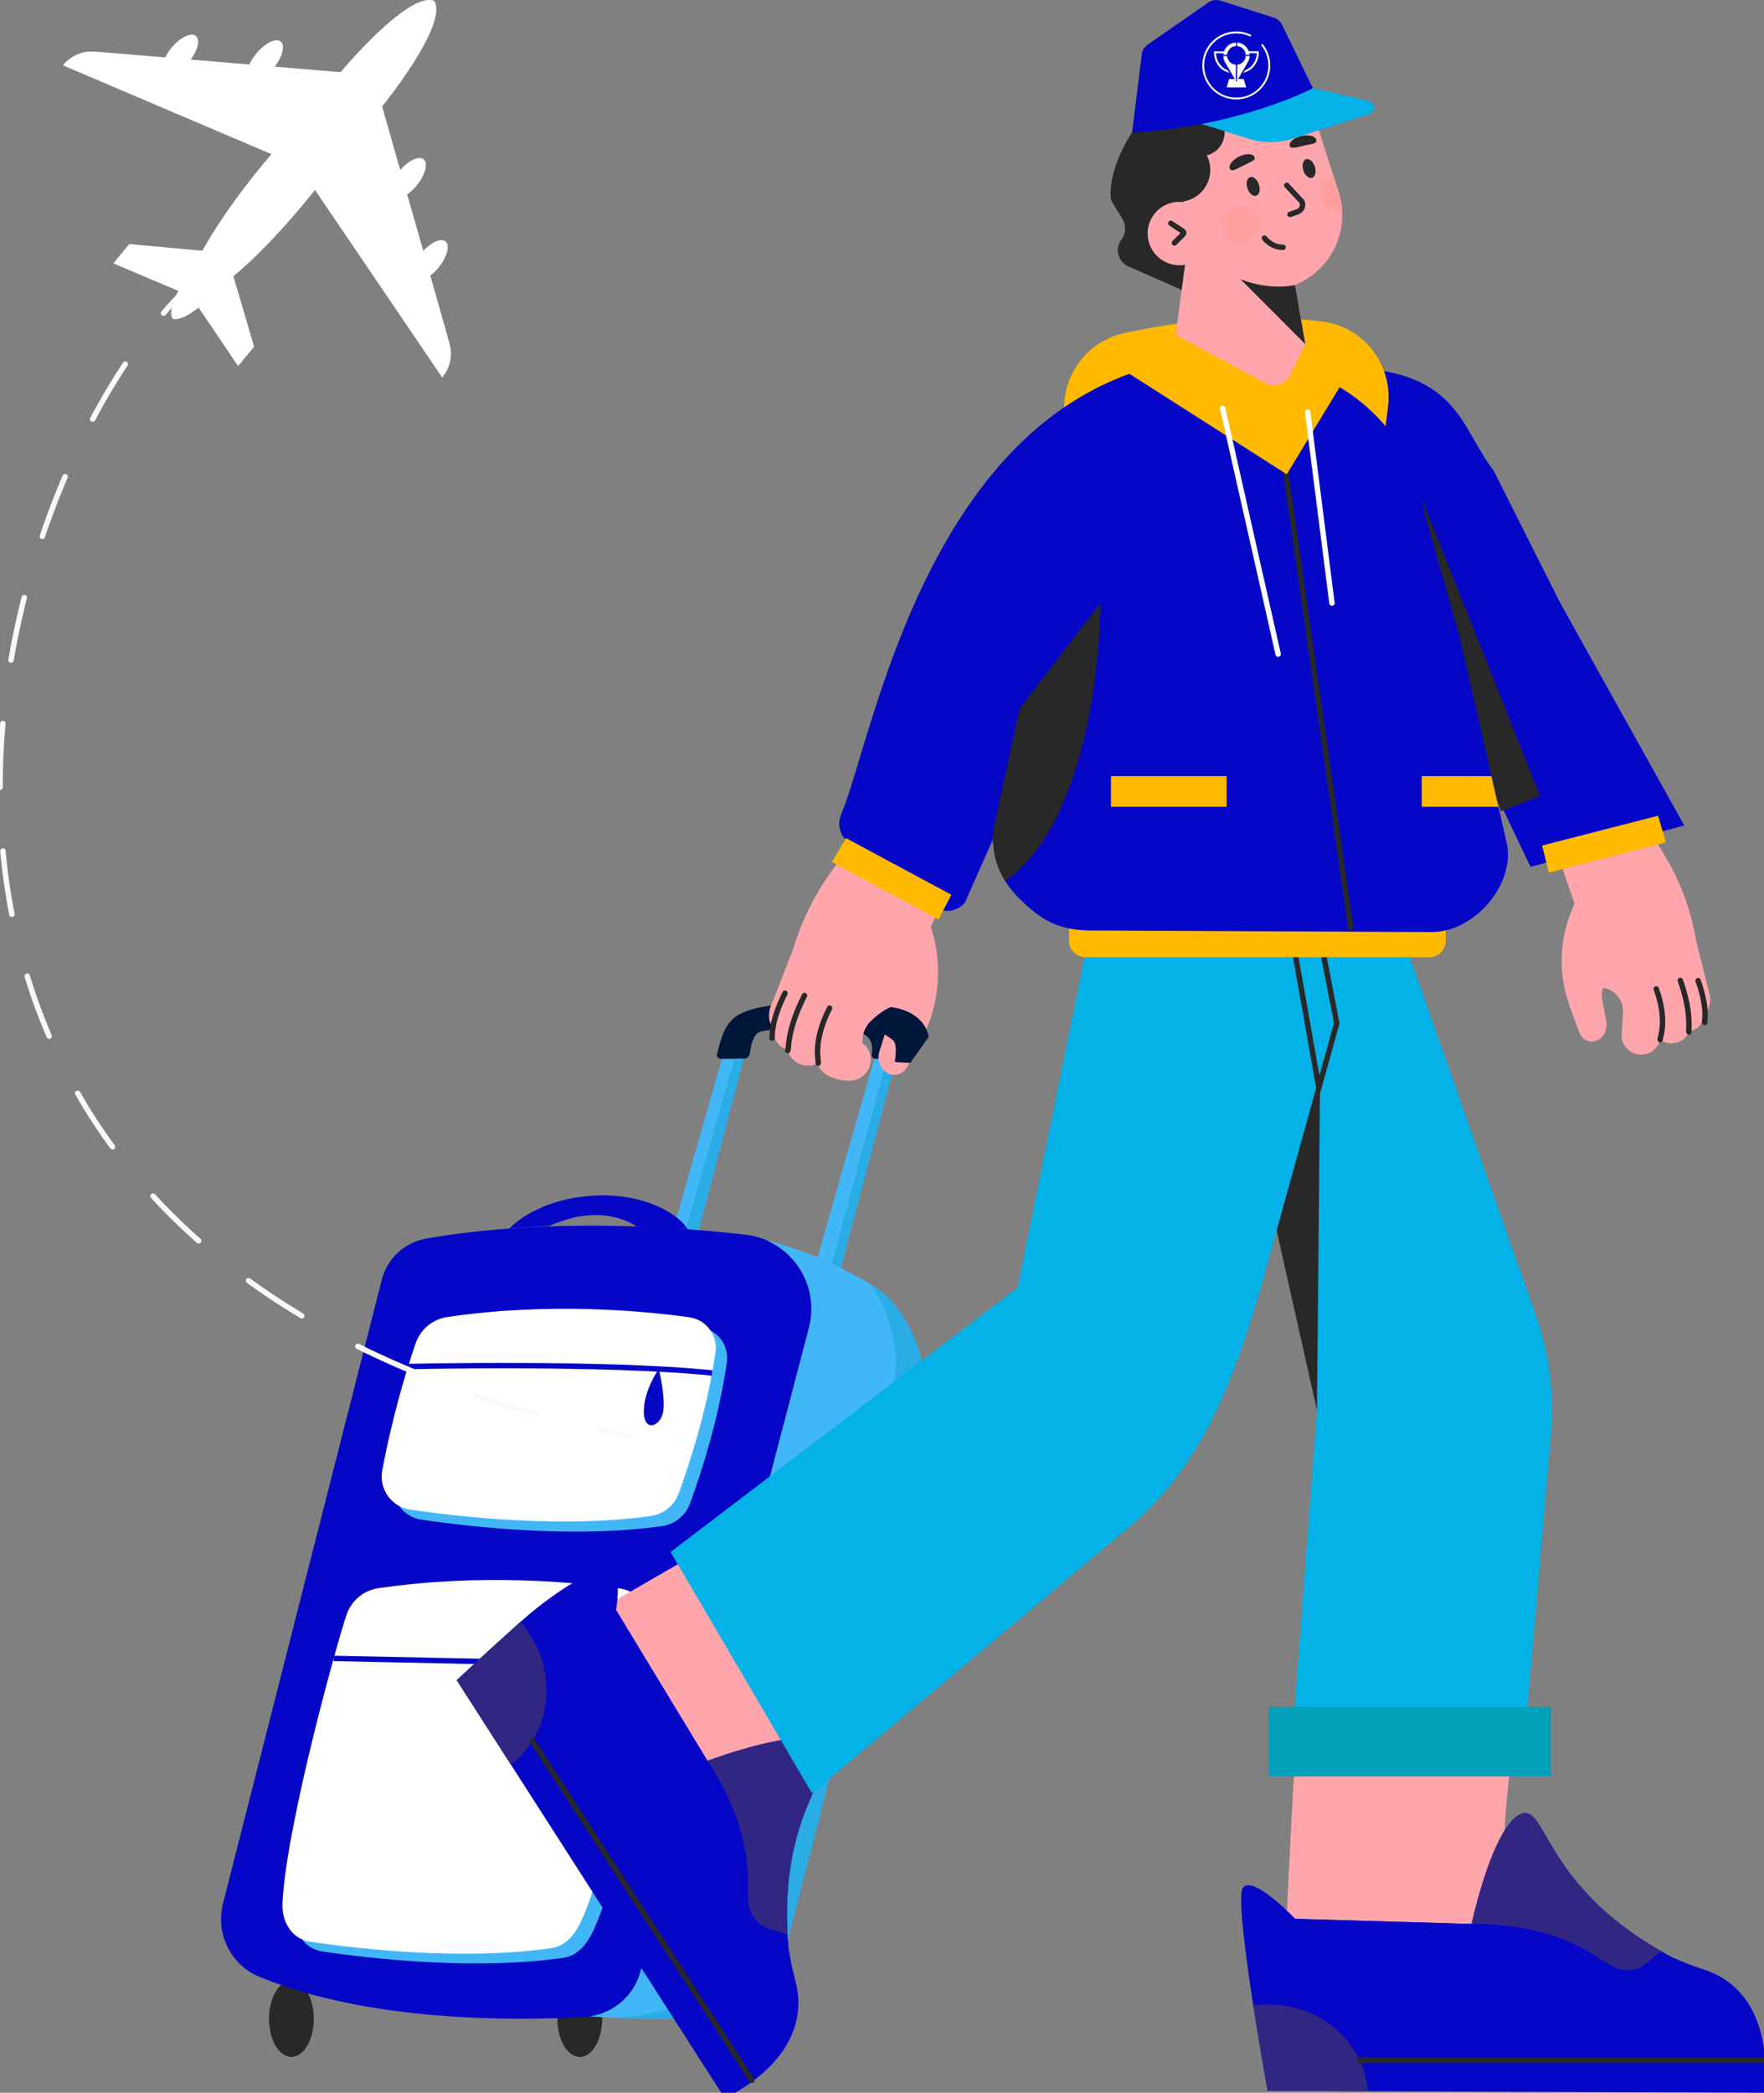 <?xml version="1.0" encoding="UTF-8"?> <!-- Generator: Adobe Illustrator 26.4.1, SVG Export Plug-In . SVG Version: 6.00 Build 0) --> <svg xmlns="http://www.w3.org/2000/svg" xmlns:xlink="http://www.w3.org/1999/xlink" id="Слой_1" x="0px" y="0px" viewBox="0 0 325.61 386.25" style="enable-background:new 0 0 325.61 386.25;" xml:space="preserve"><rect x="0" y="0" width="325.61" height="386.25" fill="#808080" stroke="none"/> <style type="text/css"> .st0{fill:#FFFFFF;} .st1{fill:url(#SVGID_00000092416737096819753840000010117037639484875660_);} .st2{fill:url(#SVGID_00000016772011413673900290000015341999053339655824_);} .st3{fill:url(#SVGID_00000028314158801822657320000005938536148119089584_);} .st4{fill:url(#SVGID_00000060027857948117148190000015262241846801369236_);} .st5{fill:url(#SVGID_00000132060705588598897000000010055629183078651285_);} .st6{fill:url(#SVGID_00000038395674474990194020000012645411980202063268_);} .st7{fill:url(#SVGID_00000096737568465760672820000002016782531045593532_);} .st8{fill:url(#SVGID_00000100381435459741337010000009861119262971037321_);} .st9{fill:url(#SVGID_00000041284773829326247520000014756014908098722973_);} .st10{fill:url(#SVGID_00000012458119119414436690000001988055441885347519_);} .st11{fill:url(#SVGID_00000160182942935784694150000008837574710600924321_);} .st12{fill:url(#SVGID_00000116935806475726163640000000569115062592055181_);} .st13{fill:url(#SVGID_00000111157834665852453180000001782275989501819026_);} .st14{fill:url(#SVGID_00000078752465059919063260000014845906522191676848_);} .st15{fill:url(#SVGID_00000177457533751497785790000018250325429990270625_);} .st16{fill:url(#SVGID_00000154393952329841684380000007460493828487777725_);} .st17{fill:url(#SVGID_00000077322153375835513120000017918048027597989801_);} .st18{fill:url(#SVGID_00000030485354302871744630000000786999251637608087_);} .st19{fill:url(#SVGID_00000164472049245072919480000004764162877780830380_);} .st20{fill:url(#SVGID_00000073706152301813589900000001459600690796999048_);} .st21{fill:url(#SVGID_00000116932958590488070360000012159638449724529586_);} .st22{fill:url(#SVGID_00000084525086065514398690000013335232327183236028_);} .st23{fill:url(#SVGID_00000061471975788534793490000010661852324620578742_);} .st24{fill:url(#SVGID_00000064324493797144595800000001147601167810169016_);} .st25{fill:url(#SVGID_00000119803817175159093710000014624911195875116163_);} .st26{fill:url(#SVGID_00000071531982984510388520000015550631507391884964_);} .st27{fill:url(#SVGID_00000023241763469108696050000016451284662068447644_);} .st28{fill:url(#SVGID_00000116957966249343164700000009239484973170514085_);} .st29{fill:url(#SVGID_00000017479815100618101470000016898166116278977707_);} .st30{fill:url(#SVGID_00000164481503079706671560000015390077168910358196_);} .st31{fill:url(#SVGID_00000030477233244244648360000007103470229606068660_);} .st32{fill:url(#SVGID_00000137116269395126006710000016324962908884558257_);} .st33{fill:url(#SVGID_00000021798163885614222720000000191677875313697175_);} .st34{fill:url(#SVGID_00000163057623356574149810000014380569696614570943_);} .st35{fill:url(#SVGID_00000029045702443816534500000016299501748052888746_);} .st36{fill:url(#SVGID_00000009585968837613715380000015809379534579921823_);} .st37{fill:url(#SVGID_00000145774100954037553140000006554295081105856953_);} .st38{fill:url(#SVGID_00000061431069435059718640000007065116851467201450_);} .st39{fill:url(#SVGID_00000029749766283380138440000002527518711662880655_);} .st40{clip-path:url(#SVGID_00000172403758190123699470000012480022263739570826_);} .st41{fill:url(#SVGID_00000038394142474759623650000014832896172142791588_);} .st42{fill:url(#SVGID_00000108288552054931895840000011991968146801950352_);} .st43{fill:url(#SVGID_00000025416659665895782180000015227651217915386499_);} .st44{fill:url(#SVGID_00000176025167441643828730000003055261693574956199_);} .st45{fill:url(#SVGID_00000152964616447131281440000009227432435374799018_);} .st46{fill:url(#SVGID_00000038402700934084553100000015535497912654776481_);} .st47{fill:url(#SVGID_00000099638231826516555360000017184482059974610835_);} .st48{fill:url(#SVGID_00000062154699986132772780000002768841682747160222_);} .st49{fill:url(#SVGID_00000054969511072070713500000011591826047397494440_);} .st50{fill:url(#SVGID_00000085951055996578429770000017729728950381843594_);} .st51{fill:url(#SVGID_00000004540643034251343260000003722699141317201557_);} .st52{fill:url(#SVGID_00000134939488476692377050000003183928495513798796_);} .st53{fill:url(#SVGID_00000057120272259501629830000011998212668463723434_);} .st54{fill:url(#SVGID_00000166667839514197464380000003030370778441564321_);} .st55{fill:url(#SVGID_00000173163352145669995560000009957386797963561374_);} .st56{fill:url(#SVGID_00000085244951812115541810000001982835199979842477_);} .st57{fill:url(#SVGID_00000006681992694078278960000018252082490138488218_);} .st58{fill:url(#SVGID_00000168797311676409332890000002107884803248190131_);} .st59{fill:url(#SVGID_00000072989906804451448520000004117253202876900759_);} .st60{fill:url(#SVGID_00000011720779147194584570000017384760299030475448_);} .st61{fill:url(#SVGID_00000031902101529125764660000011183745132424884668_);} .st62{fill:url(#SVGID_00000031178469978700775890000014385210607468091310_);} .st63{fill:url(#SVGID_00000156573854134466102170000012560806222094682534_);} .st64{fill:url(#SVGID_00000005226112612579405800000014091050618610942655_);} .st65{fill:url(#SVGID_00000157304014784382055990000004143593095124062615_);} .st66{fill:url(#SVGID_00000151511459904979917170000003294059767044490114_);} .st67{fill:url(#SVGID_00000032628247474900873230000005070040220656743067_);} .st68{fill:url(#SVGID_00000036937437957365532830000003640101492103856770_);} .st69{fill:url(#SVGID_00000022523927143513302600000007281241922044506512_);} .st70{fill:url(#SVGID_00000000212840672444704990000005544666832362750372_);} .st71{fill:url(#SVGID_00000005972962237322626880000003590397449851489713_);} .st72{fill:url(#SVGID_00000079473158279214588700000000519309864394120355_);} .st73{fill:url(#SVGID_00000181049424399213099650000005211724319110897802_);} .st74{fill:url(#SVGID_00000008143803000318473640000001601649102364110499_);} .st75{fill:url(#SVGID_00000038406470069358864110000001482340415122693517_);} .st76{fill:url(#SVGID_00000108274864655477275820000012344675777889383098_);} .st77{fill:url(#SVGID_00000168820218166941518800000012558076799723242419_);} .st78{fill:url(#SVGID_00000039851097286049749030000008236660387974363571_);} .st79{fill:url(#SVGID_00000041273375102426864050000012104101102370118813_);} .st80{fill:url(#SVGID_00000039117269299782596440000017027165630087023752_);} .st81{fill:url(#SVGID_00000115507381407685681150000000492568765162094271_);} .st82{fill:url(#SVGID_00000085936603430917539880000006524413375212776621_);} .st83{fill:url(#SVGID_00000109735773022626414370000009971459440492769178_);} .st84{fill:url(#SVGID_00000122699365160650961700000002728879174707659144_);} .st85{fill:url(#SVGID_00000106138135061112461490000007201183904569477010_);} .st86{fill:url(#SVGID_00000151544346676501155660000015837306793003099576_);} .st87{fill:url(#SVGID_00000049922544127148380460000007464269432844078009_);} .st88{fill:url(#SVGID_00000003815116610909458600000009785235189629923486_);} .st89{fill:url(#SVGID_00000017478763449459282240000002713052292906469814_);} .st90{fill:url(#SVGID_00000114792124128498251780000000284665890677778834_);} .st91{fill:url(#SVGID_00000050627107924236546380000015716128711927180941_);} .st92{fill:url(#SVGID_00000085219578410763394670000000696371147516941210_);} .st93{fill:url(#SVGID_00000112600651470129167490000001425087318098549152_);} .st94{fill:url(#SVGID_00000161622478941992724060000001263099866197325981_);} .st95{fill:url(#SVGID_00000031183356319646690100000000434883616944074419_);} .st96{fill:url(#SVGID_00000070817293278469372810000002239010655414793603_);} .st97{fill:url(#SVGID_00000077324072415186981600000011983912852740656820_);} .st98{fill:url(#SVGID_00000035511856639809923770000018320041650807039618_);} .st99{fill:url(#SVGID_00000053507302927979679210000006010172518832072580_);} .st100{fill:url(#SVGID_00000146486385376919564660000007420011888742516873_);} .st101{fill:url(#SVGID_00000129928765709928884810000013407643037730254490_);} .st102{fill:url(#SVGID_00000161594979600922824250000001231698830640424346_);} .st103{fill:url(#SVGID_00000061453299831852820010000002773521026154896057_);} .st104{fill:url(#SVGID_00000163773334895343923940000013965758634319224249_);} .st105{fill:url(#SVGID_00000134962119973127412960000014184588318447367327_);} .st106{fill:url(#SVGID_00000034805716637648700840000014542586410913077162_);} .st107{fill:url(#SVGID_00000174603890129750840720000008973318436381807281_);} .st108{fill:url(#SVGID_00000097497467913002778790000011270382567902245282_);} .st109{fill:url(#SVGID_00000034071030992775031610000011592371308447999927_);} .st110{fill:url(#SVGID_00000098930148504175394850000015672400996514491824_);} .st111{fill:url(#SVGID_00000132797986902785013850000011642387412990396043_);} .st112{fill:url(#SVGID_00000021107918684616212320000001052719514984748990_);} .st113{fill:url(#SVGID_00000090255648719184069930000014763560756669067965_);} .st114{fill:url(#SVGID_00000163052876028805656570000013287737150801797766_);} .st115{fill:url(#SVGID_00000129912695328856475900000018240649959042774941_);} .st116{fill:url(#SVGID_00000168100765673470825620000016724574969097869753_);} .st117{fill:url(#SVGID_00000105416824137664143370000001892844323929038506_);} .st118{fill:url(#SVGID_00000137835487686631128800000015700834459617485186_);} .st119{fill:url(#SVGID_00000103228501141253597830000000465237112543334816_);} .st120{fill:url(#SVGID_00000167379418154571355780000008703732277032378785_);} .st121{fill:url(#SVGID_00000070081801612713514550000000130449618600933812_);} .st122{fill:url(#SVGID_00000156583586470192602400000014216887767251046047_);} .st123{fill:url(#SVGID_00000155856915450998264200000014387548864768613311_);} .st124{fill:url(#SVGID_00000177471768631523611120000005077769308626929336_);} .st125{fill:url(#SVGID_00000092432445619613401080000008045830757112381862_);} .st126{fill:url(#SVGID_00000168103097231089451870000009695550074308775858_);} .st127{fill:url(#SVGID_00000153694131843508623710000004435161937955160765_);} .st128{fill:url(#SVGID_00000147211254893432111260000002042176672696749190_);} .st129{fill:url(#SVGID_00000012463673922450724170000012149082149453016501_);} .st130{fill:url(#SVGID_00000083073584142036856150000014643271902384183189_);} .st131{fill:url(#SVGID_00000137100498983318453220000007216192656593211284_);} .st132{fill:url(#SVGID_00000057826536169995019540000014445714907986473632_);} .st133{fill:url(#SVGID_00000109026509608271192580000006518015771457083812_);} .st134{fill:url(#SVGID_00000121240213855682865080000013870759855659814540_);} .st135{fill:url(#SVGID_00000062176596774566969660000009334824866831220901_);} .st136{fill:url(#SVGID_00000069375106133303003930000002017128932131236485_);} .st137{fill:url(#SVGID_00000053547101644935642650000001996706860471079311_);} .st138{fill:url(#SVGID_00000049212754670966040610000004151939641883278474_);} .st139{fill:url(#SVGID_00000150817878734527387870000009006982897688621991_);} .st140{fill:url(#SVGID_00000180352805474068668190000007286524992133213613_);} .st141{fill:url(#SVGID_00000028317410400238249140000000626814511907435397_);} .st142{fill:url(#SVGID_00000136384779971695950160000009636115311997713290_);} .st143{fill:url(#SVGID_00000085949175657420352090000009745480493724182421_);} .st144{fill:url(#SVGID_00000033338108770979303870000001779752350942199199_);} .st145{fill:url(#SVGID_00000173120883223913029310000003812451190349149590_);} .st146{fill:url(#SVGID_00000002369299086870368490000015579231691863868602_);} .st147{fill:url(#SVGID_00000132768637108200484230000003877468895570732199_);} .st148{fill:url(#SVGID_00000130636111826624381800000008386769094221672362_);} .st149{fill:url(#SVGID_00000181049957602247606830000014605716267404897425_);} .st150{fill:url(#SVGID_00000023991178620965933780000003831668911471865997_);} .st151{fill:url(#SVGID_00000169555181215017846980000007128234162595624832_);} .st152{fill:url(#SVGID_00000049224306827476537600000003070715568829034172_);} .st153{fill:url(#SVGID_00000084488272240724072600000010369101133178848938_);} .st154{fill:url(#SVGID_00000168079432690157870300000000723908759713336704_);} .st155{fill:url(#SVGID_00000144303484050688246950000015319127474513017517_);} .st156{fill:url(#SVGID_00000176760583300761931310000002197714103651329963_);} .st157{fill:url(#SVGID_00000084518518424252539550000006276517150390304447_);} .st158{fill:url(#SVGID_00000178205110367793153290000006743394202411124146_);} .st159{fill:url(#SVGID_00000127017315486561220280000015179164927334896517_);} .st160{fill:url(#SVGID_00000087377505665931247880000001451987112262315652_);} .st161{fill:url(#SVGID_00000147217631517417734790000000687389424997853106_);} .st162{fill:url(#SVGID_00000016072255819520399400000001955178479596245378_);} .st163{fill:url(#SVGID_00000110471320209702997730000004630675588215844233_);} .st164{fill:url(#SVGID_00000055671188123706800440000013782538890800838832_);} .st165{fill:url(#SVGID_00000175313908847095858320000010288280701576638850_);} .st166{fill:url(#SVGID_00000022539520612739469940000008816325925812894118_);} .st167{fill:url(#SVGID_00000024001016087492580470000012393402664925100974_);} .st168{fill:url(#SVGID_00000181061281183152567680000012635158240822927519_);} .st169{fill:url(#SVGID_00000153700761809260438050000002536519812348501397_);} .st170{fill:url(#SVGID_00000158711916577160633780000009429713216924441998_);} .st171{fill:url(#SVGID_00000010271262128557046680000001831072166635220633_);} .st172{fill:url(#SVGID_00000142864499975184293920000008722369842783592093_);} .st173{fill:url(#SVGID_00000052789410583533798480000005150952227892198296_);} .st174{fill:url(#SVGID_00000067915467908263417970000006775630201306241677_);} .st175{fill:url(#SVGID_00000159458712700171313740000009499191571538950040_);} .st176{fill:url(#SVGID_00000123408785607692003860000002454868445499122309_);} .st177{fill:url(#SVGID_00000119803813281777760330000015749816620233894298_);} .st178{fill:url(#SVGID_00000180368443212365386490000010237150735214623651_);} .st179{fill:url(#SVGID_00000069367253601511159640000016829045179051967133_);} .st180{fill:url(#SVGID_00000159457326191099698820000011473294887952851361_);} .st181{fill:url(#SVGID_00000037683221023892101510000015756725775160916872_);} .st182{fill:url(#SVGID_00000104696117811987628070000016852262844796884365_);} .st183{fill:url(#SVGID_00000178184759327362187450000011259367091237299643_);} .st184{fill:url(#SVGID_00000098181207202061447000000015110725510747069088_);} .st185{fill:url(#SVGID_00000137841188159446019450000016682194242957759676_);} .st186{fill:url(#SVGID_00000026147573939207285540000000424145524079568789_);} .st187{fill:url(#SVGID_00000080184052071443722380000010821765816671011478_);} .st188{fill:url(#SVGID_00000047773447565414719740000011064166570793826710_);} .st189{fill:url(#SVGID_00000054959754784650316560000001843324049454911669_);} .st190{fill:url(#SVGID_00000119075902132000167230000007423675291321188792_);} .st191{fill:url(#SVGID_00000118382262934715848630000012395801338548006550_);} .st192{fill:url(#SVGID_00000150069349767479234680000009319910406154601130_);} .st193{fill:url(#SVGID_00000149362769845367825930000003287760045870046599_);} .st194{fill:url(#SVGID_00000033335985622447627650000014480244032641830315_);} .st195{fill:url(#SVGID_00000008141554461951473870000013756829143477332882_);} .st196{fill:url(#SVGID_00000069364647501224181650000003963609487301366147_);} .st197{fill:url(#SVGID_00000076579267783733758260000014589207364722118808_);} .st198{fill:url(#SVGID_00000133521359558030070730000011845304607022861468_);} .st199{fill:url(#SVGID_00000124882539738593589640000006726233018640556731_);} .st200{fill:url(#SVGID_00000101819800564454774070000000415003284811400087_);} .st201{fill:url(#SVGID_00000034806357454977198350000012551383942154596744_);} .st202{fill:url(#SVGID_00000182514511177710521280000013358520356029041050_);} .st203{fill:url(#SVGID_00000030488938309372454350000018368289217447411109_);} .st204{fill:url(#SVGID_00000121239706102518312880000003607485399231992469_);} .st205{fill:url(#SVGID_00000132070159217135476890000000126715320721287865_);} .st206{fill:url(#SVGID_00000107580854144856626420000014183594720446619054_);} .st207{fill:url(#SVGID_00000176010128990905522940000011174534556942480533_);} .st208{fill:url(#SVGID_00000016067960533170544430000003719177046706447528_);} .st209{fill:url(#SVGID_00000029035276898995747380000004606529811382531736_);} .st210{fill:url(#SVGID_00000122703130729363853830000014114901118758916792_);} .st211{fill:url(#SVGID_00000056405250981280415490000014416449928041538693_);} .st212{fill:url(#SVGID_00000098917313474989997530000013034790029032020669_);} .st213{fill:url(#SVGID_00000106118885292563764010000004080577055695663006_);} .st214{fill:url(#SVGID_00000083055551619033892950000012440414715821760134_);} .st215{fill:url(#SVGID_00000036959660602879456100000016315854350077542581_);} .st216{fill:url(#SVGID_00000178915153605267953980000004236898862121256868_);} .st217{fill:url(#SVGID_00000096060769319355460000000000008653937380822158_);} .st218{fill:url(#SVGID_00000110458561141775917990000004215881895980974001_);} .st219{fill:url(#SVGID_00000047761260377771594210000009008992488573784457_);} .st220{fill:url(#SVGID_00000132806448004347411760000001929597306684271240_);} .st221{fill:url(#SVGID_00000063593101702637006110000017285114973991935875_);} .st222{fill:url(#SVGID_00000108308630054902771810000012668548419138721444_);} .st223{fill:url(#SVGID_00000083798604060831267760000006294260012785342390_);} .st224{fill:url(#SVGID_00000007399500782682351990000010651157113363837886_);} .st225{fill:url(#SVGID_00000031186076962898968680000012012216988089693103_);} .st226{fill:url(#SVGID_00000037650459759301070480000009225562748755029433_);} .st227{fill:url(#SVGID_00000065052140332840937130000012581849772412008340_);} .st228{fill:url(#SVGID_00000154421950639098411540000003588435655611706506_);} .st229{fill:url(#SVGID_00000168090536177836327330000013008019254273258374_);} .st230{fill:url(#SVGID_00000087396589852467079380000005130587144561630115_);} .st231{fill:url(#SVGID_00000136392431620783597910000014273877788494823610_);} .st232{fill:url(#SVGID_00000091723303223827984460000002862286531633802887_);} .st233{fill:url(#SVGID_00000063604463688242461410000001859926176009539723_);} .st234{fill:url(#SVGID_00000144314967974159944090000010555542903622464682_);} .st235{fill:url(#SVGID_00000124140970312733616460000009404473192459074236_);} .st236{fill:url(#SVGID_00000057125308435304527940000011822930366851715969_);} .st237{fill:url(#SVGID_00000043420077488770550740000007062794742781343888_);} .st238{fill:url(#SVGID_00000150788501919348365610000007619665248212870823_);} .st239{fill:url(#SVGID_00000090259072381339616350000006872161599069282464_);} .st240{fill:url(#SVGID_00000028316235269128740190000014600004964488980388_);} .st241{fill:url(#SVGID_00000156583002387626266350000007437293804023507590_);} .st242{fill:url(#SVGID_00000126319281449544201770000001065818506555761558_);} .st243{fill:url(#SVGID_00000056388241363871192510000013574155328039603640_);} .st244{fill:url(#SVGID_00000044891578107767024890000011124154238155672992_);} .st245{fill:url(#SVGID_00000000945632694790748310000003686677376775403161_);} .st246{fill:url(#SVGID_00000118390563587647690400000004991412795739597714_);} .st247{fill:url(#SVGID_00000098202356672048109830000004070769727597787054_);} .st248{fill:url(#SVGID_00000066491351172301013030000005604201633844590997_);} .st249{fill:url(#SVGID_00000085929889261013029140000013903847836902924475_);} .st250{fill:url(#SVGID_00000085941962995490323580000005982049804485382581_);} .st251{fill:url(#SVGID_00000157279107737256855600000009753913562058815677_);} .st252{fill:url(#SVGID_00000133500492823671220210000007758436724485611958_);} .st253{fill:url(#SVGID_00000055695620545980727800000004543519452470971063_);} .st254{fill:url(#SVGID_00000010302451651538496990000015383210963923352999_);} .st255{fill:url(#SVGID_00000029727215962855066690000007622135732200873399_);} .st256{fill:url(#SVGID_00000015343939167671959280000005351719756776542085_);} .st257{fill:url(#SVGID_00000177444385518721265090000012483952199533949058_);} .st258{fill:url(#SVGID_00000088094133317463286930000013077390085421616011_);} .st259{fill:url(#SVGID_00000014601838620204362170000002648425917434608820_);} .st260{fill:url(#SVGID_00000166651919833774747710000010405261583372268174_);} .st261{fill:url(#SVGID_00000090996889964836933330000009234499175799502525_);} .st262{fill:url(#SVGID_00000061435075547183592190000014674118500071784350_);} .st263{fill:url(#SVGID_00000055702097049489361760000014351797855505502354_);} .st264{fill:url(#SVGID_00000121980835054554128110000016408097547676915642_);} .st265{fill:url(#SVGID_00000129166989069769389120000000115907493331512970_);} .st266{fill:url(#SVGID_00000087408108641122525910000013343306473226767501_);} .st267{fill:url(#SVGID_00000070810935593367683240000015805116333616874668_);} .st268{fill:url(#SVGID_00000180349694492427273070000015069175223383822503_);} .st269{fill:url(#SVGID_00000115477906945753488020000009739613680658082487_);} .st270{fill:url(#SVGID_00000000204353919872050070000007671900464363712428_);} .st271{fill:url(#SVGID_00000035516193287179491430000003042141576161720466_);} .st272{fill:url(#SVGID_00000123438470192419295730000000059788252248919729_);} .st273{fill:url(#SVGID_00000032608653279818044990000009652354096278860729_);} .st274{fill:url(#SVGID_00000052078339394133716520000000494373601173210245_);} .st275{fill:url(#SVGID_00000096032046622764864120000007708668039019381162_);} .st276{fill:url(#SVGID_00000129175514222703564690000017049912921782458510_);} .st277{fill:url(#SVGID_00000044871891381224407220000017038768471718438556_);} .st278{fill:url(#SVGID_00000054243620145965118020000004863523238136430468_);} .st279{fill:url(#SVGID_00000047045652122989747170000009230896264815749289_);} .st280{fill:url(#SVGID_00000097491179469372945750000016308891896841475004_);} .st281{fill:url(#SVGID_00000049909034308279694410000002792689913822383290_);} .st282{fill:url(#SVGID_00000119082338255366760280000014870285136601116338_);} .st283{fill:url(#SVGID_00000139290791236386350030000017529155912206088096_);} .st284{fill:url(#SVGID_00000159445575584728274250000000183989455305050247_);} .st285{fill:url(#SVGID_00000083048998160179543010000002814015862994133934_);} .st286{fill:url(#SVGID_00000146466017905047506560000015921937549251701644_);} .st287{fill:url(#SVGID_00000181060619624415534560000002677458742777651108_);} .st288{fill:url(#SVGID_00000036239989127399703600000003519573614431154055_);} .st289{fill:url(#SVGID_00000144308319707584959660000004181795860744267937_);} .st290{fill:url(#SVGID_00000131369263874050927230000010759681614418281399_);} .st291{fill:url(#SVGID_00000160153554732777891060000006500182021967169170_);} .st292{fill:url(#SVGID_00000034780663368587689250000010853337663053794695_);} .st293{fill:url(#SVGID_00000142896164739397963090000004396157001162967178_);} .st294{fill:url(#SVGID_00000047050918480205961800000007564101946459464066_);} .st295{fill:url(#SVGID_00000110447017760644606170000001553547158276111781_);} .st296{fill:url(#SVGID_00000064341386841547483130000016042458262063760799_);} .st297{fill:url(#SVGID_00000163763604118061904460000010092596097333195140_);} .st298{fill:url(#SVGID_00000108288108671981894120000003043385002533754254_);} .st299{fill:url(#SVGID_00000183228493549345528940000011191774342959444910_);} .st300{fill:url(#SVGID_00000041273816173069488230000012743832591472858790_);} .st301{fill:url(#SVGID_00000173851660572629443650000007795858759918837693_);} .st302{fill:url(#SVGID_00000069357529259194980600000012496938185284945290_);} .st303{fill:url(#SVGID_00000047033109327504271440000013346541486367654546_);} .st304{fill:url(#SVGID_00000087390159142276934120000012700765258216820407_);} .st305{fill:url(#SVGID_00000122679670720224992910000003596555992935668915_);} .st306{fill:url(#SVGID_00000078737583690642745950000004809888056729394849_);} .st307{fill:url(#SVGID_00000168809249489751655760000003039416664474738851_);} .st308{fill:url(#SVGID_00000066482754182448159360000001643257014036198843_);} .st309{fill:url(#SVGID_00000070820381090540756890000012165362727614415540_);} .st310{fill:url(#SVGID_00000106136842609715742810000013269259645598339775_);} .st311{fill:url(#SVGID_00000083768882429149649740000015503905723266858117_);} .st312{fill:url(#SVGID_00000022531550085644170670000017404812393014048916_);} .st313{fill:url(#SVGID_00000025444360754233201940000000181409706477596081_);} .st314{fill:url(#SVGID_00000163067676224949617470000011820342252281165735_);} .st315{fill:url(#SVGID_00000041285445724964236370000010289877764021907365_);} .st316{fill:url(#SVGID_00000139994118042643871510000000352978361097393290_);} .st317{fill:url(#SVGID_00000098197545825665310670000015193063613861126067_);} .st318{fill:url(#SVGID_00000088102593012382358720000016437204733334970554_);} .st319{fill:url(#SVGID_00000126303632446198098100000014727047121725380525_);} .st320{fill:url(#SVGID_00000106146094700745864500000010295854081238669496_);} .st321{fill:url(#SVGID_00000173863200229430620590000012628313948695879080_);} .st322{fill:url(#SVGID_00000060751187613167115730000008743753197128927926_);} .st323{fill:url(#SVGID_00000065785465520680983510000005294073669374324114_);} .st324{fill:url(#SVGID_00000158746807746579269030000002393535837564282508_);} .st325{fill:url(#SVGID_00000183944687976235207550000015147038209017049521_);} .st326{fill:url(#SVGID_00000023250383715215410500000002574926072446612156_);} .st327{fill:url(#SVGID_00000080891845807688906940000008531922678774946713_);} .st328{fill:url(#SVGID_00000165943836651464609220000004216772576215243423_);} .st329{fill:url(#SVGID_00000114046111535536820680000008781349652005546902_);} .st330{fill:url(#SVGID_00000111872748784986538710000002746544913772703375_);} .st331{fill:url(#SVGID_00000037681509388087175970000006318548708112742333_);} .st332{fill:url(#SVGID_00000001625102822274432940000010936244382983542194_);} .st333{fill:url(#SVGID_00000046322759951245614580000013743098807465682332_);} .st334{fill:url(#SVGID_00000010302101092442954510000001102787258890718909_);} .st335{fill:url(#SVGID_00000170964084475420999350000008647513989774547642_);} .st336{fill:url(#SVGID_00000154417418458030079050000018176248944826247066_);} .st337{fill:url(#SVGID_00000067956767159423331550000011386963600773515919_);} .st338{fill:url(#SVGID_00000098208114622226355450000003719959562073760904_);} .st339{fill:url(#SVGID_00000155139134026625279460000017734412668824137605_);} .st340{fill:url(#SVGID_00000085238905217966018550000002853099052134221215_);} .st341{fill:url(#SVGID_00000008118675659425399560000001362605905710293910_);} .st342{fill:url(#SVGID_00000151507285013773135660000014240024711596171196_);} .st343{fill:url(#SVGID_00000154388964024678758340000008386909659268822671_);} .st344{fill:url(#SVGID_00000087413331989542768230000011378199812674030469_);} .st345{fill:url(#SVGID_00000178894019018174464800000005666864655315388801_);} .st346{fill:url(#SVGID_00000170263827362470133070000002230713046326425012_);} .st347{fill:url(#SVGID_00000029018768485606624850000018318799044822367623_);} .st348{fill:url(#SVGID_00000078767687971440900630000010244460133967799195_);} .st349{clip-path:url(#SVGID_00000032642490892022868330000000623798215049963167_);} .st350{fill:#312783;} .st351{fill:url(#SVGID_00000078011130020818785840000002228568123356390569_);} .st352{opacity:0.15;} .st353{fill:url(#SVGID_00000025410684403742383340000013386939560449134495_);} .st354{fill:url(#SVGID_00000147210019713347694200000018008017149145299077_);} .st355{fill:url(#SVGID_00000154402827052368394050000012461068396307460012_);} .st356{fill:url(#SVGID_00000078018550452306716280000014974157689474293123_);} .st357{fill:url(#SVGID_00000091011598473913590810000018043042522249559177_);} .st358{fill:url(#SVGID_00000164485074217450106800000001615371193036647605_);} .st359{fill:url(#SVGID_00000031194372884016441400000004983740156280157628_);} .st360{fill:url(#SVGID_00000072245801353125304520000015118170920308289439_);} .st361{fill:url(#SVGID_00000021120294066646064210000010112345854455128451_);} .st362{fill:url(#SVGID_00000095323276384624844490000008879736434772173710_);} .st363{fill:url(#SVGID_00000174567920923337959990000005874611506828174266_);} .st364{fill:url(#SVGID_00000168839509019446134310000013182468660666284434_);} .st365{fill:url(#SVGID_00000132808287974422240700000008349619463547872429_);} .st366{fill:url(#SVGID_00000163782970311045716010000008329713508288527753_);} .st367{fill:url(#SVGID_00000117646596085267708730000007077193588529728156_);} .st368{fill:url(#SVGID_00000147179637257230170590000017612440222431764398_);} .st369{fill:url(#SVGID_00000065036517154704175310000002182768198431369601_);} .st370{fill:url(#SVGID_00000004520772361332706020000000853514366739627687_);} .st371{opacity:0.05;} .st372{clip-path:url(#SVGID_00000039101688523410084850000013616047951238495109_);} .st373{fill:url(#SVGID_00000156568614563834878640000017852040502759621530_);} .st374{fill:url(#SVGID_00000019657148668076395120000010419964807674036397_);} .st375{fill:url(#SVGID_00000175301514539817303690000006128945094580323978_);} .st376{fill:url(#SVGID_00000171683921669554175030000009037549016738712708_);} .st377{fill:#04B2E7;} .st378{fill:url(#SVGID_00000062871359942948353830000008833313767391559609_);} .st379{fill:url(#SVGID_00000098907421684716999400000010590109475140436152_);} .st380{fill:url(#SVGID_00000121272126243851796110000016725911035490146957_);} .st381{opacity:0.2;} .st382{opacity:0.2;fill:url(#SVGID_00000177468928765491667290000013247880573736229760_);} .st383{opacity:0.7;fill:url(#SVGID_00000041258941334226090030000011376741077600477346_);} .st384{fill:url(#SVGID_00000037689924438258535890000014294227553113024700_);} .st385{fill:url(#SVGID_00000130644806661489297050000012708901528908304316_);} .st386{opacity:0.2;fill:url(#SVGID_00000034073503041411306500000011351128122586380950_);} .st387{opacity:0.2;fill:url(#SVGID_00000018233667431200126100000003675142935764684936_);} .st388{opacity:0.7;fill:url(#SVGID_00000150063845683446731230000002688311846765171386_);} .st389{fill:url(#SVGID_00000023247928736650025880000000189047890125555882_);} .st390{fill:url(#SVGID_00000116204145830768181030000007400558259698606748_);} .st391{opacity:0.2;fill:url(#SVGID_00000117655831432760546890000012466643851067080891_);} .st392{opacity:0.7;fill:url(#SVGID_00000003072339756850314140000002527884571072834235_);} .st393{fill:url(#SVGID_00000031905880020175694020000007053023483088627849_);} .st394{fill:url(#SVGID_00000072274833067603144200000004447997592741814414_);} .st395{opacity:0.2;fill:url(#SVGID_00000078008290659049652240000000180399828053404064_);} .st396{opacity:0.7;fill:url(#SVGID_00000081638315476460452490000004297122427973636993_);} .st397{fill:url(#SVGID_00000057847423834479845800000009952264728410875312_);} .st398{fill:#F2C43A;} .st399{fill:#282828;} .st400{fill:#41B7F8;} .st401{fill:#00173C;} .st402{fill:#2AACE5;} .st403{fill:#0606C6;} .st404{fill:none;stroke:#0606C6;stroke-miterlimit:10;} .st405{fill:#FD6971;} .st406{fill:#FFA6AD;} .st407{fill:none;stroke:#282828;stroke-linecap:round;stroke-miterlimit:10;} .st408{fill:#00A0BB;} .st409{fill:#FFBA00;} .st410{fill:#FFA176;} .st411{fill:#FF9F9F;} .st412{fill:#FFFFFF;stroke:#FFFFFF;stroke-linecap:round;stroke-miterlimit:10;} .st413{fill:none;stroke:#F9F9F9;stroke-linecap:round;stroke-linejoin:round;} .st414{fill:none;stroke:#F9F9F9;stroke-linecap:round;stroke-linejoin:round;stroke-dasharray:11.79,11.79;} .st415{fill:url(#SVGID_00000077316527932390746500000015463984582941805754_);} </style> <g> <ellipse class="st399" cx="53.79" cy="372.61" rx="4.13" ry="7.04"></ellipse> <ellipse class="st399" cx="107.02" cy="372.61" rx="4.13" ry="7.04"></ellipse> <g> <path class="st400" d="M133.25,195.43l-8.96,31.46c0,0,1.07,0.08,4.64,0.31l8.34-31.77H133.25z"></path> <path class="st400" d="M161.37,195.43l-10.46,36.64c0,0,0.76,0.32,4.28,1.95l10.21-38.59H161.37z"></path> <path class="st401" d="M133.05,195.43h4.22c0.56,0,1.03-0.4,1.13-0.95c0.21-1.16,0.36-2.86,1.46-3.83c1.25-1.1,16.2-1.42,19.22,0 c2.07,0.97,2.04,2.84,1.82,3.93c-0.09,0.44,0.24,0.84,0.68,0.84h4.3c0.6,0,1.11-0.43,1.2-1.03c0.12-0.79,0.15-2.05-0.27-3.75 c-0.78-3.17-3.37-6.28-18.81-5.52c-13.08,0.64-13.99,2.83-15.64,9.4C132.23,194.98,132.58,195.43,133.05,195.43z"></path> <polygon class="st402" points="163.7,195.43 153.54,233.22 155.19,234.02 165.41,195.43 "></polygon> <polygon class="st402" points="137.26,195.43 128.93,227.19 126.53,227.19 135.56,195.43 "></polygon> <path class="st403" d="M78.6,228.62c9.65-1.73,29.76-4.02,58.98-0.74c8.33,0.93,13.87,9.07,11.75,17.18L118.26,363.8 c-1.25,4.77-5.44,8.18-10.36,8.46c-13.3,0.75-39.9,0.92-60.02-7.4c-5.29-2.19-8.13-7.97-6.72-13.52l29.32-115.16 C71.47,232.29,74.64,229.33,78.6,228.62z"></path> <path class="st400" d="M161.01,237.23c-6.81-4.15-13.29-6.71-19.39-8.24c5.96,2.66,9.45,9.37,7.7,16.07L118.26,363.8 c-1.17,4.46-4.9,7.73-9.41,8.36c9.75,0.66,18.62,0.44,24.7,0.1c4.93-0.28,9.11-3.68,10.36-8.46l26.35-102.09 C172.39,253.61,168.43,241.74,161.01,237.23z"></path> <path class="st401" d="M139.77,335.72c-1.04,3.43-2.71,5.96-3.73,5.66c-1.01-0.31-0.99-3.34,0.05-6.77 c1.04-3.43,2.71-5.96,3.73-5.66C140.83,329.26,140.81,332.29,139.77,335.72z"></path> <path class="st401" d="M154.25,276.65c-1.04,3.43-2.71,5.96-3.73,5.66s-0.99-3.34,0.05-6.77c1.04-3.43,2.71-5.96,3.73-5.66 C155.32,270.19,155.3,273.22,154.25,276.65z"></path> <path class="st400" d="M78.8,249.82c-1.62,4.7-4.2,13.07-6.15,23.41c-0.65,3.45,1.68,6.75,5.15,7.26 c9.51,1.39,28.29,3.47,44.45,1.17c2.35-0.33,4.31-1.96,5.13-4.19c1.91-5.23,5.3-15.51,6.78-26.03c0.44-3.12-1.7-6.01-4.83-6.45 c-8.47-1.18-25.84-2.82-44.68-0.05C81.94,245.34,79.69,247.24,78.8,249.82z"></path> <path class="st0" d="M76.71,247.96c-1.62,4.7-4.2,13.07-6.15,23.41c-0.65,3.45,1.68,6.75,5.15,7.26 c9.51,1.39,28.29,3.47,44.45,1.17c2.35-0.33,4.31-1.96,5.13-4.19c1.91-5.23,5.3-15.51,6.78-26.03c0.44-3.12-1.7-6.01-4.83-6.45 c-8.47-1.18-25.84-2.82-44.68-0.05C79.84,243.48,77.59,245.38,76.71,247.96z"></path> <path class="st400" d="M66.2,299.81c-1.62,4.7-11.05,38.49-11.83,53.12c-0.19,3.51,1.68,6.75,5.15,7.26 c9.51,1.39,28.29,3.47,44.45,1.17c2.35-0.33,4.01-2.09,5.13-4.19c5.63-10.59,10.98-45.22,12.45-55.74 c0.44-3.12-1.7-6.01-4.83-6.45c-8.47-1.18-25.84-2.82-44.68-0.05C69.34,295.33,67.09,297.23,66.2,299.81z"></path> <path class="st0" d="M63.97,298.02c-1.62,4.7-11.05,38.49-11.83,53.12c-0.19,3.51,1.68,6.75,5.15,7.26 c9.51,1.39,28.29,3.47,44.45,1.17c2.35-0.33,4.01-2.09,5.13-4.19c5.63-10.59,10.98-45.22,12.45-55.74 c0.44-3.12-1.7-6.01-4.83-6.45c-8.47-1.18-25.84-2.82-44.68-0.05C67.1,293.54,64.85,295.43,63.97,298.02z"></path> <path class="st404" d="M75.32,252.22c0,0,36.33-0.84,56.13,1.19"></path> <path class="st404" d="M61.59,306.09c0,0,38.33,0.8,56.6,1.16"></path> <path class="st403" d="M121.6,252.68c0,0-2.76,3.88-2.76,7.84c0,3.96,3.14,2.76,3.58,0C122.87,257.76,121.6,252.68,121.6,252.68z"></path> <path class="st405" d="M109.78,306.68c0,0-2.76,3.88-2.76,7.84c0,3.96,3.14,2.76,3.58,0 C111.05,311.75,109.78,306.68,109.78,306.68z"></path> <path class="st403" d="M94.04,226.74c0,0,4.54-5.19,14.82-6.01c10.28-0.82,16.8,3.73,18.06,6.16c0,0-8.22-0.48-9.42-0.52 c0,0-3.71-2.73-9.48-1.98c-2.78,0.15-6.64,1.88-6.64,1.88S96.57,226.54,94.04,226.74z"></path> <g> <path class="st402" d="M142.4,229.38c-0.04-0.07-0.08-0.14-0.12-0.21c-0.22-0.06-0.44-0.12-0.65-0.18 C141.89,229.11,142.15,229.24,142.4,229.38z"></path> <path class="st402" d="M161.01,237.23c-0.1-0.06-0.19-0.11-0.28-0.17c3.91,5.6,5.61,13.51,4.06,19.42l-26.35,102.09 c-1.25,4.77-5.16,8.29-9.65,10.33c-4.27,1.94-9.33,3.02-14.53,3.54c7.59,0.29,14.36,0.09,19.3-0.19 c4.93-0.28,9.11-3.68,10.36-8.46l26.35-102.09C172.39,253.61,168.43,241.74,161.01,237.23z"></path> </g> </g> <g> <g> <path class="st403" d="M270.78,123.86l-8.02-5.11l-23.41-50.73c30.02-2.24,29.28,9.66,36.38,18.89l12.28,24.4l22.88,41.05 l-28.38,7.63l-16.94-35.54L270.78,123.86"></path> <g> <path class="st406" d="M321.54,376.12l-85.08-0.29c0,0,0.43-9.42,0.95-20.38c0.72-14.96,1.63-32.79,1.9-33.53l41.34-10.47 c0,0-2.71,18.93-2.93,26.69c-0.05,1.78,0.98,3.89,2.76,6.13c5.97,7.54,20.39,16.59,30.61,19.89 C324.36,368.42,321.54,376.12,321.54,376.12z"></path> <path class="st403" d="M325.61,386.25l-25.81-0.1l-47.33-0.19l-18.48-0.08c0,0,0.16-7.76,0.41-15.91 c0.12-4.19,0.28-8.48,0.44-11.87c0.1-2.26,2-4.02,4.25-3.94l32.55,0.95c0,0,0-0.01,0.01-0.03c0.01-0.03,0.01-0.06,0.02-0.08 c1.29-5.14,3.93-8.58,6.66-10.86c1.55-1.29,3.84-1.12,5.24,0.33c5.94,6.14,16.05,12.74,24.95,16.72 c2.02,0.91,3.99,1.68,5.85,2.28C328.66,368.06,325.61,386.25,325.61,386.25z"></path> <path class="st407" d="M280.12,354.88c0,0,2.81-5.49,6.39-7.29"></path> <path class="st403" d="M308.52,361.19l-57.55,19.07l-16.98,5.62c0,0-1.36-7.46-2.65-15.73c-1.49-9.61-2.88-20.32-1.92-21.7 c1.79-2.56,9.66,5.7,9.66,5.7l32.55,0.95c0,0,0-0.01,0.01-0.03c0.01-0.03,0.01-0.06,0.02-0.08c0-0.01,0-0.01,0-0.01 c0.34-1.54,4.01-17.65,8.87-20.08c4.97-2.48,3.92,12.6,26.1,25.23C307.24,360.49,307.87,360.85,308.52,361.19z"></path> <path class="st350" d="M252.47,385.96l-18.48-0.08c0,0-1.36-7.46-2.65-15.73c0.89-0.12,1.81-0.19,2.74-0.19 c0.1,0,0.21,0,0.32,0.01c7.42,0.11,13.77,4.31,16.57,10.29C251.81,382.03,252.33,383.95,252.47,385.96z"></path> <path class="st350" d="M306.63,360.15c-0.01,0.01-0.06,0.04-0.14,0.1c-0.24,0.17-1.38,1.11-2.55,2.09 c-1.75,1.46-4.22,1.69-6.22,0.6c-1.06-0.58-2.14-1.19-2.85-1.68c-10.17-7.02-23.09-5.98-23.2-6.26h-0.01 c0.34-1.54,4.01-17.65,8.87-20.08C285.5,332.43,284.45,347.52,306.63,360.15z"></path> <line class="st407" x1="250.97" y1="380.26" x2="325.61" y2="380.26"></line> </g> <g> <path class="st406" d="M140.07,378.32l-45.97-71.59c0,0,8.14-4.76,17.63-10.27c12.95-7.52,28.42-16.45,29.18-16.62l31.24,29.02 c0,0-17.36,8.01-24,12.04c-1.53,0.93-2.73,2.93-3.65,5.65c-3.09,9.11-2.85,26.14-0.07,36.51 C148.06,376.5,140.07,378.32,140.07,378.32z"></path> <path class="st403" d="M133.77,387.24l-13.93-21.73l-25.55-39.84l-9.98-15.56c0,0,6.61-4.08,13.58-8.3 c3.59-2.17,7.28-4.37,10.2-6.08c1.95-1.14,4.46-0.51,5.62,1.43L130.59,325c0,0,0.01-0.01,0.03-0.01 c0.03-0.01,0.06-0.02,0.08-0.03c5.02-1.71,9.34-1.36,12.74-0.3c1.92,0.6,3.02,2.61,2.57,4.58c-1.93,8.32-1.98,20.4-0.49,30.04 c0.33,2.19,0.75,4.27,1.26,6.14C150.69,379.91,133.77,387.24,133.77,387.24z"></path> <path class="st407" d="M135.39,332c0,0,6.13-0.63,9.59,1.4"></path> <path class="st403" d="M145.53,359.27l-47.27-37.96l-13.95-11.2c0,0,5.52-5.19,11.77-10.77c7.26-6.47,14.29-10.04,15.96-9.98 c3.12,0.11,1.67,7.79,1.67,7.79L130.59,325c0,0,0.01-0.01,0.03-0.01c0.03-0.01,0.06-0.02,0.08-0.03c0.01,0,0.01,0,0.01,0 c1.48-0.55,16.99-6.22,21.67-3.46c4.79,2.83-8.45,10.14-7.01,35.62C145.41,357.82,145.46,358.54,145.53,359.27z"></path> <path class="st350" d="M94.28,325.67l-9.98-15.56c0,0,5.52-5.19,11.77-10.77c0.59,0.68,1.14,1.42,1.65,2.2 c0.06,0.09,0.12,0.18,0.17,0.27c3.94,6.29,3.86,13.9,0.37,19.5C97.22,322.98,95.9,324.46,94.28,325.67z"></path> <path class="st350" d="M145.37,357.12c-0.01-0.01-0.06-0.03-0.16-0.06c-0.27-0.11-1.69-0.55-3.14-1.01 c-2.18-0.68-3.71-2.62-3.89-4.89c-0.09-1.2-0.16-2.44-0.13-3.31c0.37-12.35-7.52-22.63-7.35-22.88l0-0.01 c1.48-0.55,16.99-6.22,21.67-3.46C157.17,324.33,143.93,331.63,145.37,357.12z"></path> <line class="st407" x1="98.25" y1="321.31" x2="138.8" y2="383.98"></line> </g> <path class="st377" d="M223.69,169.29l19.4,90.97l-4.82,64.29h42.86l5.15-59.88c0.64-7.41-0.31-14.87-2.78-21.88l-25.14-71.41 L223.69,169.29z"></path> <rect x="234.16" y="315.04" class="st408" width="52.11" height="12.83"></rect> <polygon class="st399" points="233.84,219.04 243.69,197.09 243.09,260.26 "></polygon> <path class="st377" d="M123.78,286.45l26.1,44.53l59.29-49.77c12.62-11.03,18.28-25.81,23.24-42.45l18.93-68.24l-50.16,1.23 l-13.36,65.92L123.78,286.45z"></path> <polyline class="st407" points="243.99,174.63 246.74,188.86 243.44,200.76 238.29,171.69 "></polyline> <path class="st409" d="M198.64,82.96l-0.63-1.21c-4.29-8.29,0.5-18.35,9.62-20.3c9.98-2.13,23.14-3.78,36.49-2.1 c7.66,0.97,13.04,8.05,12.09,15.71l-1.37,11.13L198.64,82.96z"></path> <g> <path class="st406" d="M171.8,171.03c2.23,6.75,1.68,14.11-1.51,20.46c-1.03,2.05-2.03,4.01-2.79,5.37 c-0.78,1.41-2.39,1.92-3.73,1.17c-0.83-0.47-1.39-1.33-1.55-2.3c-0.1-0.55-0.06-1.14,0.12-1.71l1.44-4.55 c0.61-1.93-0.34-4.06-2.08-4.67c-0.48-0.17-0.97-0.2-1.44-0.12c-1.12,0.2-2.12,1.07-2.52,2.36l-1.6,5.17l-0.69,2.23l2.96,4.66 c-0.29,0.12-0.6,0.22-0.93,0.28c-2.14,0.37-5.99-0.72-6.35-2.81c-0.02-0.14-0.04-0.27-0.05-0.4c-0.02,0.01-0.04,0.03-0.06,0.03 c-0.36,0.18-0.75,0.32-1.16,0.39c-0.78,0.14-1.54,0.03-2.21-0.24l-0.77-1.28l-0.78-1.31l-0.03-0.04l-0.77-1.29l0,0l-1.33-2.22 l-0.54-0.91c-0.04-0.1-0.37,0.82-1.03-0.11c-0.62-0.87-0.53-2.19-0.22-3.23l4.21-10.73c1.7-5.73,4.45-11.08,8.12-15.79 l4.56-5.85l17.47,7.88L171.8,171.03z"></path> <path class="st410" d="M151.02,195.99c0,0.07,0,0.15-0.01,0.22c-0.36,0.18-0.75,0.32-1.16,0.39c-0.78,0.14-1.54,0.03-2.21-0.24 c-0.67-0.28-1.25-0.73-1.67-1.32c-0.15-0.2-0.27-0.42-0.38-0.65c0.12-0.24,0.26-0.45,0.43-0.63c0.01-0.01,0.02-0.02,0.03-0.04 c0.51-0.57,1.2-0.92,1.97-0.94c0.15,0,0.29,0.01,0.43,0.03c0.26,0.04,0.51,0.11,0.74,0.22 C150.25,193.51,150.99,194.64,151.02,195.99z"></path> <path class="st410" d="M149.36,191.24c0.03,0.17,0.04,0.34,0.05,0.51c0.01,0.45-0.06,0.88-0.2,1.28 c-0.38,1.08-1.27,1.89-2.34,2.04c-0.1,0.01-0.2,0.02-0.3,0.02c-0.2,0.01-0.41-0.02-0.6-0.06c-0.15-0.2-0.27-0.42-0.38-0.65 c-0.1-0.23-0.18-0.47-0.24-0.72c-0.64-0.15-1.22-0.49-1.66-0.97c-0.07-0.26-0.1-0.53-0.11-0.81c-0.01-0.61,0.12-1.18,0.36-1.68 c0.49-0.98,1.4-1.64,2.46-1.66c0.63-0.02,1.23,0.2,1.72,0.57C148.76,189.61,149.22,190.37,149.36,191.24z"></path> </g> <path class="st406" d="M160.69,194.93c0.31,1.77-0.68,3.47-2.28,4.18c-0.29,0.12-0.6,0.22-0.93,0.28 c-2.14,0.37-4.17-1.02-4.53-3.11c-0.02-0.14-0.04-0.27-0.05-0.4c-0.1-1.51,0.73-2.92,2.05-3.63c0.37-0.21,0.78-0.35,1.22-0.43 c0.62-0.11,1.24-0.06,1.8,0.1C159.34,192.32,160.44,193.45,160.69,194.93z"></path> <path class="st406" d="M153.07,192.14c0.02,0.14,0.04,0.27,0.05,0.4c0.1,1.51-0.73,2.92-2.05,3.63 c-0.02,0.01-0.04,0.03-0.06,0.03c-0.36,0.18-0.75,0.32-1.16,0.39c-0.78,0.14-1.54,0.03-2.21-0.24c-0.67-0.28-1.25-0.73-1.67-1.32 c-0.15-0.2-0.27-0.42-0.38-0.65c-0.1-0.23-0.18-0.47-0.24-0.72c-0.02-0.06-0.03-0.12-0.04-0.18c-0.06-0.36-0.07-0.71-0.03-1.06 l0,0c0.17-1.54,1.29-2.86,2.85-3.31c0.13-0.04,0.27-0.07,0.4-0.09c0.17-0.03,0.33-0.05,0.49-0.06 C150.98,188.88,152.73,190.21,153.07,192.14z"></path> <path class="st406" d="M149.39,189.99c0.07,0.43,0.06,0.85-0.04,1.25c-0.14,0.6-0.45,1.14-0.89,1.57 c-0.47,0.46-1.07,0.79-1.77,0.91c-0.21,0.04-0.41,0.05-0.61,0.05c-0.02,0-0.04,0-0.06,0c-0.23,0-0.45-0.03-0.67-0.09 c-0.64-0.15-1.22-0.49-1.66-0.97c-0.4-0.43-0.68-0.97-0.78-1.58c-0.13-0.76,0.02-1.5,0.38-2.13c0.47-0.81,1.29-1.42,2.3-1.6 c1.42-0.25,2.77,0.43,3.43,1.58C149.2,189.28,149.33,189.62,149.39,189.99z"></path> <polygon class="st406" points="146.93,187.18 154.8,195.6 156.82,186.39 "></polygon> <polygon class="st399" points="262.45,92.08 284.27,146.92 277.04,149.75 258.72,96.31 "></polygon> <path class="st406" d="M167.69,178.93l-12.06-0.37l1.84,5.21l-4.84,0.57c0,0-0.85,7.85,6.29,11.63l0.3-4.3 c0.16-2.24,1.85-4.07,4.07-4.4l0.52-0.08C163.8,187.2,167.69,178.93,167.69,178.93z"></path> <path class="st407" d="M151.02,196.21c0.23-0.1-1.21-3.65,2.11-10.14"></path> <path class="st407" d="M145.41,193.91c0.23-0.1-0.23-3.69,3.09-10.17"></path> <path class="st407" d="M142.47,191.58c0.24-0.06-0.51-2.38,2.43-8.26"></path> <path class="st399" d="M208.96,24.47c0,0-4.42,6.3-3.91,12.27c0.03,0.32,1.25,2.22,2.17,3.73c0.71,1.16,0.63,2.63-0.2,3.71l0,0 c-1.3,1.68-0.67,4.14,1.28,5l17.87,7.86l-8.36-35.42L208.96,24.47z"></path> <path class="st409" d="M263.82,176.67h-63.45c-1.68,0-3.04-1.36-3.04-3.04v-4.64c0-1.68,1.36-3.04,3.04-3.04h63.45 c1.68,0,3.04,1.36,3.04,3.04v4.64C266.86,175.31,265.5,176.67,263.82,176.67z"></path> <path class="st403" d="M264.23,172.03l-63.05-0.29c-6.21-0.04-9.29-2.3-12.73-5.6c-1.09-1.04-2.09-2.21-2.91-3.53 c-1.55-2.48-2.48-5.54-2.19-9.39l9.88-20.69c0,0,0-0.01,0,0l-15.15,34.11c-1.48,1.7-4.02,1.97-5.83,0.61l-15.63-11.81 c-1.57-1.18-2.13-3.29-1.36-5.1c5.87-13.82,15.71-74.65,61.16-83.54c2.73-0.68,5.56-1.06,8.42-1.11c0.22,0,0.42-0.01,0.63-0.01 c15.08,0,28.48,7.07,34.55,19.56c1.44,2.97,2.47,6.24,3.01,9.8l6.43,22.6l5.84,25.58l1.29,5.67l1.48,6.5 c0.14,0.61,0.25,1.23,0.27,1.86C278.65,164.52,271.51,172.07,264.23,172.03z"></path> <line class="st407" x1="235.97" y1="77.68" x2="249.31" y2="171.21"></line> <path class="st406" d="M237.53,44.32h-18.18l-2.96,22.2l18.25,9.21c1.98,0.79,4.23-0.15,5.05-2.12l2.2-5.24L237.53,44.32z"></path> <path class="st406" d="M237.37,20.67c2.49-0.8,5.17,0.57,5.97,3.07l3.75,11.69c0.37,1.15,0.59,2.32,0.66,3.47 c0.22,4.02-1.32,7.91-4.13,10.68c-1.5,1.5-3.37,2.66-5.53,3.36c-6.18,1.99-12.76-0.59-16.06-5.86c0-0.01-0.01-0.02-0.02-0.03 c-0.59-0.96-1.08-2-1.43-3.11l-5.2-16.2L237.37,20.67z"></path> <path class="st406" d="M212.12,44.89c0.99,3.08,4.29,4.77,7.36,3.78c3.08-0.99,4.77-4.29,3.78-7.36 c-0.99-3.08-4.29-4.77-7.36-3.78C212.82,38.51,211.13,41.81,212.12,44.89z"></path> <path class="st399" d="M223.12,29.56c1,3.1-0.71,6.42-3.81,7.42c-3.1,1-6.42-0.71-7.42-3.81c-1-3.1,0.71-6.42,3.81-7.42 C218.81,24.76,222.13,26.46,223.12,29.56z"></path> <path class="st399" d="M232.38,34.07c0.31,0.95,0.08,1.87-0.51,2.06c-0.59,0.19-1.31-0.43-1.61-1.38 c-0.31-0.95-0.08-1.87,0.51-2.06C231.35,32.5,232.07,33.12,232.38,34.07z"></path> <path class="st399" d="M242.7,30.76c0.31,0.95,0.08,1.87-0.51,2.06c-0.59,0.19-1.31-0.43-1.61-1.38 c-0.31-0.95-0.08-1.87,0.51-2.06C241.67,29.19,242.39,29.81,242.7,30.76z"></path> <path class="st399" d="M231.54,28.95c0.32,0.65-0.56,0.88-1.81,1.49c-1.25,0.62-2.38,1.39-2.7,0.75 c-0.32-0.65,0.43-1.67,1.67-2.29C229.95,28.28,231.22,28.3,231.54,28.95z"></path> <path class="st399" d="M242.97,25.83c0.15,0.71-0.76,0.71-2.12,1.01c-1.36,0.3-2.65,0.77-2.8,0.07c-0.15-0.7,0.82-1.52,2.18-1.82 C241.59,24.79,242.81,25.12,242.97,25.83z"></path> <path class="st407" d="M237.51,34.21l2.8,3c0.34,0.74-0.03,1.61-0.8,1.88c-0.74,0.26-1.47,0.51-1.41,0.49"></path> <path class="st407" d="M233.4,43.94c0,0,1.29,1.76,3.44,1.7"></path> <path class="st399" d="M225.84,23.17c0.73,2.26-0.52,4.69-2.78,5.42c-2.26,0.73-4.69-0.52-5.42-2.78 c-0.73-2.26,0.52-4.69,2.78-5.42C222.69,19.66,225.12,20.91,225.84,23.17z"></path> <path class="st411" d="M232.17,40.3c0.58,1.81-0.41,3.75-2.23,4.33c-1.81,0.58-3.75-0.41-4.33-2.23 c-0.58-1.81,0.41-3.75,2.23-4.33C229.65,37.49,231.59,38.49,232.17,40.3z"></path> <path class="st411" d="M246.06,32.22l1.03,3.2c0.37,1.15,0.59,2.32,0.66,3.47c-1.7,0.34-3.41-0.63-3.96-2.33 c-0.58-1.81,0.42-3.74,2.23-4.33L246.06,32.22z"></path> <path class="st377" d="M217.81,21.62l12.69,3.99c2.65,0.83,5.48,0.82,8.12-0.03l14.07-4.52c1.24-0.4,1.16-2.17-0.11-2.46 l-10.24-2.31L217.81,21.62z"></path> <path class="st403" d="M208.96,24.47l1.82-14.58c0.12-0.67,0.5-1.26,1.06-1.65l11.21-7.78c0.66-0.45,1.49-0.58,2.25-0.34 l9.85,3.15c0.73,0.23,1.32,0.78,1.6,1.5l5.59,11.52C242.34,16.29,228.77,23.39,208.96,24.47z"></path> <path class="st399" d="M203.15,111.28c0,0,0,38.96-17.61,51.33c-1.55-2.48-2.48-5.54-2.19-9.39l4.83-22.4L203.15,111.28z"></path> <polygon class="st409" points="156.16,154.69 153.56,159.1 173.22,169.72 175.61,165.15 "></polygon> <g> <g> <path class="st406" d="M290.65,166.82c-2.79,5.82-3.14,12.51-1.01,18.59c0.69,1.97,1.37,3.84,1.89,5.16 c0.54,1.36,1.93,2,3.22,1.48c0.8-0.33,1.4-1.04,1.66-1.89c0.15-0.49,0.19-1.02,0.09-1.55l-0.77-4.26 c-0.33-1.81,0.77-3.62,2.42-3.96c0.45-0.1,0.9-0.07,1.31,0.06c0.99,0.31,1.78,1.21,1.99,2.41l0.84,4.84l0.36,2.09l-1.6,4.33 c0.25,0.14,0.52,0.27,0.81,0.36c1.88,0.58,3.87-0.43,4.44-2.27c0.04-0.12,0.07-0.24,0.09-0.36c0.01,0.01,0.03,0.03,0.05,0.04 c0.3,0.21,0.64,0.37,1,0.49c0.68,0.21,1.38,0.21,2.02,0.04l0.84-1.07l0.86-1.09l0.03-0.04l0.85-1.07l0,0l1.46-1.84l0.59-0.75 c0.05-0.09,0.24,0.78,0.94,0.02c0.66-0.71,0.73-1.91,0.57-2.88l-2.55-10.15c-0.87-5.35-2.73-10.49-5.49-15.16l-3.43-5.79 l-16.64,5.07L290.65,166.82z"></path> <path class="st410" d="M306.46,191.7c-0.01,0.07-0.02,0.13-0.02,0.2c0.3,0.21,0.64,0.37,1,0.49c0.68,0.21,1.38,0.21,2.02,0.04 c0.63-0.17,1.21-0.51,1.65-0.99c0.15-0.16,0.29-0.34,0.41-0.54c-0.08-0.23-0.19-0.43-0.31-0.62c-0.01-0.01-0.02-0.02-0.02-0.04 c-0.39-0.57-0.98-0.97-1.67-1.07c-0.13-0.02-0.27-0.03-0.39-0.03c-0.24,0-0.47,0.04-0.69,0.11 C307.45,189.55,306.65,190.49,306.46,191.7z"></path> <path class="st410" d="M308.51,187.62c-0.05,0.15-0.08,0.3-0.1,0.46c-0.06,0.4-0.05,0.8,0.03,1.17 c0.22,1.02,0.92,1.85,1.87,2.11c0.09,0.02,0.17,0.04,0.27,0.05c0.18,0.03,0.37,0.03,0.55,0.02c0.15-0.16,0.29-0.34,0.41-0.54 c0.12-0.19,0.22-0.4,0.3-0.62c0.6-0.06,1.16-0.3,1.61-0.68c0.09-0.23,0.15-0.46,0.19-0.72c0.08-0.55,0.03-1.08-0.13-1.55 c-0.33-0.93-1.07-1.64-2.02-1.78c-0.57-0.09-1.13,0.04-1.61,0.32C309.24,186.21,308.74,186.84,308.51,187.62z"></path> </g> <path class="st406" d="M299.48,190.1c-0.48,1.56,0.21,3.2,1.57,4.02c0.25,0.14,0.52,0.27,0.81,0.36 c1.88,0.58,3.87-0.43,4.44-2.27c0.04-0.12,0.07-0.24,0.09-0.36c0.26-1.35-0.32-2.71-1.42-3.5c-0.31-0.23-0.66-0.41-1.05-0.53 c-0.55-0.17-1.1-0.2-1.64-0.12C301,187.91,299.88,188.8,299.48,190.1z"></path> <path class="st406" d="M305.07,187.99c-0.04,0.12-0.07,0.24-0.09,0.36c-0.26,1.35,0.32,2.71,1.42,3.5 c0.01,0.01,0.03,0.03,0.05,0.04c0.3,0.21,0.64,0.37,1,0.49c0.68,0.21,1.38,0.21,2.02,0.04c0.63-0.17,1.21-0.51,1.65-0.99 c0.15-0.16,0.29-0.34,0.41-0.54c0.12-0.19,0.22-0.4,0.3-0.62c0.02-0.05,0.04-0.11,0.05-0.16c0.1-0.32,0.15-0.63,0.15-0.95l0,0 c0.02-1.41-0.83-2.73-2.18-3.31c-0.11-0.05-0.23-0.09-0.35-0.13c-0.15-0.05-0.29-0.08-0.44-0.11 C307.33,185.3,305.59,186.3,305.07,187.99z"></path> <path class="st406" d="M308.62,186.48c-0.12,0.38-0.15,0.76-0.11,1.13c0.06,0.56,0.27,1.08,0.62,1.51 c0.37,0.47,0.87,0.83,1.48,1.02c0.18,0.06,0.37,0.1,0.55,0.11c0.02,0.01,0.03,0.01,0.05,0c0.21,0.02,0.41,0.02,0.62,0 c0.6-0.06,1.16-0.3,1.61-0.68c0.41-0.34,0.72-0.79,0.89-1.33c0.21-0.67,0.16-1.36-0.1-1.96c-0.33-0.79-1-1.43-1.89-1.71 c-1.25-0.39-2.55,0.06-3.27,1.03C308.88,185.87,308.73,186.16,308.62,186.48z"></path> <polygon class="st406" points="311.16,184.24 303.11,190.91 302.36,182.38 "></polygon> <path class="st406" d="M293.43,174.41l10.9,1.07l-2.26,4.48l4.29,1.07c0,0-0.14,7.17-7.01,9.74l0.23-3.9 c0.12-2.04-1.19-3.88-3.16-4.43l-0.46-0.13C295.97,182.31,293.43,174.41,293.43,174.41z"></path> <path class="st407" d="M306.44,191.89c-0.19-0.12,1.52-3.15-0.72-9.37"></path> <path class="st407" d="M311.76,190.47c-0.19-0.12,0.63-3.29-1.6-9.51"></path> <path class="st407" d="M314.68,188.71c-0.21-0.08,0.74-2.08-1.23-7.71"></path> </g> <polygon class="st409" points="306.05,150.56 307.52,155.47 285.89,161.07 284.66,156.06 "></polygon> <rect x="205.07" y="143.24" class="st409" width="21.35" height="5.67"></rect> <polygon class="st409" points="276.58,148.91 262.44,148.91 262.44,143.24 275.29,143.24 "></polygon> <path class="st399" d="M239.04,52.6c0,0-4.39,1.16-10.05-1.06l11.96,11.99L239.04,52.6z"></path> <path class="st407" d="M216.11,41.21l2.23,1.47c0.19,0.12,0.21,0.38,0.06,0.54l-1.62,1.62"></path> <path class="st409" d="M205.67,67.2l31.85,20.34l12.92-21.28l-9.48-2.73l-2.8,5.7c-0.84,1.7-2.91,2.37-4.58,1.47l-17.33-9.29 L205.67,67.2z"></path> <line class="st412" x1="245.86" y1="111.31" x2="241.37" y2="76.06"></line> <line class="st412" x1="235.93" y1="120.74" x2="225.68" y2="75.36"></line> </g> <g> <path class="st0" d="M228.2,18.35c-3.46,0-6.27-2.81-6.27-6.27s2.81-6.27,6.27-6.27c0.98,0,1.91,0.22,2.78,0.65l-0.15,0.31 c-0.82-0.41-1.71-0.61-2.63-0.61c-3.27,0-5.93,2.66-5.93,5.93c0,3.27,2.66,5.93,5.93,5.93s5.93-2.66,5.93-5.93 c0-1.37-0.48-2.71-1.35-3.77l0.26-0.22c0.92,1.12,1.43,2.53,1.43,3.98C234.47,15.54,231.66,18.35,228.2,18.35z"></path> <g> <g> <path class="st0" d="M229.63,13.33l0.35-0.11c1.12-0.38,2.32-1.66,2.32-3.57V9.52h-1.79l-0.13,0.24h1.68 c-0.05,1.65-1.11,2.87-2.15,3.22l0,0L229.63,13.33z"></path> <path class="st0" d="M229.47,13.44l0.4-0.5l0.02-0.01c1-0.34,2.04-1.51,2.11-3.11h-1.71l0.19-0.36h1.88v0.18 c0,1.94-1.22,3.24-2.36,3.63L229.47,13.44z M229.94,13.04l-0.15,0.19l0.18-0.06c1.1-0.37,2.28-1.63,2.28-3.52V9.58h-1.7 l-0.07,0.13h1.64l0,0.06C232.06,11.44,230.98,12.67,229.94,13.04z"></path> </g> </g> <g> <g> <path class="st0" d="M226.82,13.33l-0.35-0.11c-1.12-0.38-2.32-1.66-2.32-3.57V9.52h2.31v0.24h-2.06 c0.05,1.65,1.11,2.87,2.15,3.22l0,0L226.82,13.33z"></path> <path class="st0" d="M226.98,13.44l-0.53-0.17c-1.14-0.38-2.36-1.68-2.36-3.63V9.47h2.42v0.36h-2.06 c0.07,1.6,1.11,2.77,2.11,3.11l0.02,0.01L226.98,13.44z M224.21,9.58v0.07c0,1.89,1.18,3.15,2.28,3.52l0.18,0.06l-0.15-0.19 c-1.04-0.36-2.12-1.6-2.17-3.27l0-0.06h2.06V9.58H224.21z"></path> </g> </g> <path class="st0" d="M225.81,10.24c0,0.02,0,0.04,0,0.06V10.24z"></path> <polygon class="st0" points="229.57,14.58 228.35,14.58 228.34,14.91 228.23,15.11 228.11,14.91 228.11,14.58 226.88,14.58 226.43,16.13 230.02,16.13 "></polygon> <g> <g> <path class="st0" d="M226.51,10.11c0.06-0.87,0.76-1.57,1.64-1.61V7.86c-1.31,0.04-2.25,1.08-2.34,2.25H226.51z"></path> <path class="st0" d="M228.11,14.91l0.02-2.97c-0.87-0.05-1.57-0.74-1.62-1.6h-0.7c0.01,0.39,0.11,0.78,0.33,1.15v0l2.09,3.63v0 L228.11,14.91z"></path> </g> </g> <g> <g> <path class="st0" d="M229.94,10.11h0.7c-0.08-1.15-1-2.18-2.27-2.25v0.65C229.22,8.58,229.89,9.26,229.94,10.11z"></path> <path class="st0" d="M230.65,10.17v0.16h-0.7c-0.05,0.85-0.72,1.53-1.56,1.6l-0.04,2.97l-0.11,0.2v0l2.09-3.63l0,0 C230.57,11.06,230.67,10.61,230.65,10.17z"></path> </g> </g> </g> </g> <path class="st401" d="M171.42,191.37c0,0-0.38-4.56-6.99-5.51c-2.5,1.07-4.28,3.29-4.28,3.29s4.1,2.14,4.82,2.99 s0.21,3.68,0.21,3.68s-0.19,0.24,0.82,0.26c1.01,0.03,2.02,0.11,2.02,0.11L171.42,191.37z"></path> </g> <g> <g> <g> <path class="st413" d="M34.25,53.39c-1.37,1.37-2.72,2.84-4.06,4.41"></path> <path class="st414" d="M23.12,67.22c-33.73,50.84-47.7,162.62,81.72,195.31"></path> <path class="st413" d="M110.57,263.9c1.93,0.44,3.88,0.86,5.87,1.26"></path> </g> </g> <path class="st0" d="M82.99,63.46c-1.01-3.68-3.37-11.91-3.37-11.91l-0.19-0.68c0.51-0.39,1.03-0.88,1.5-1.46 c1.6-1.95,2.18-4.12,1.3-4.85c-0.81-0.67-2.58,0.11-4.1,1.74l-2.97-10.42c0.59-0.41,1.19-0.96,1.74-1.63 c1.6-1.95,2.18-4.12,1.3-4.85c-0.85-0.7-2.75,0.18-4.32,1.98l-3.34-11.73c0,0,12.33-15.16,9.61-19.5 c-4.78-1.84-17.29,13.18-17.29,13.18l-12.15-1.03c1.46-1.88,1.96-3.91,1.11-4.62c-0.89-0.73-2.91,0.26-4.51,2.2 c-0.55,0.67-0.98,1.36-1.27,2.02L35.23,11c1.31-1.81,1.74-3.69,0.92-4.36c-0.89-0.73-2.91,0.26-4.51,2.2 c-0.48,0.58-0.86,1.18-1.15,1.76l-0.7-0.06c0,0-8.53-0.73-12.34-1.02c-3.81-0.29-5.83,2.54-5.83,2.54L50.1,28.45 c-9.07,10.66-12.73,17.83-12.73,17.83l-13.51-1.24l-2.94,3.57l11.99,5.08c-2.08,3.98-1.06,5.11-1.06,5.11s1.31,0.78,4.81-2.03 l7.29,10.79L46.9,64l-3.81-13.02c0,0,6.34-4.97,15.05-15.92l23.48,34.6C81.62,69.67,84,67.14,82.99,63.46z"></path> </g> </svg> 